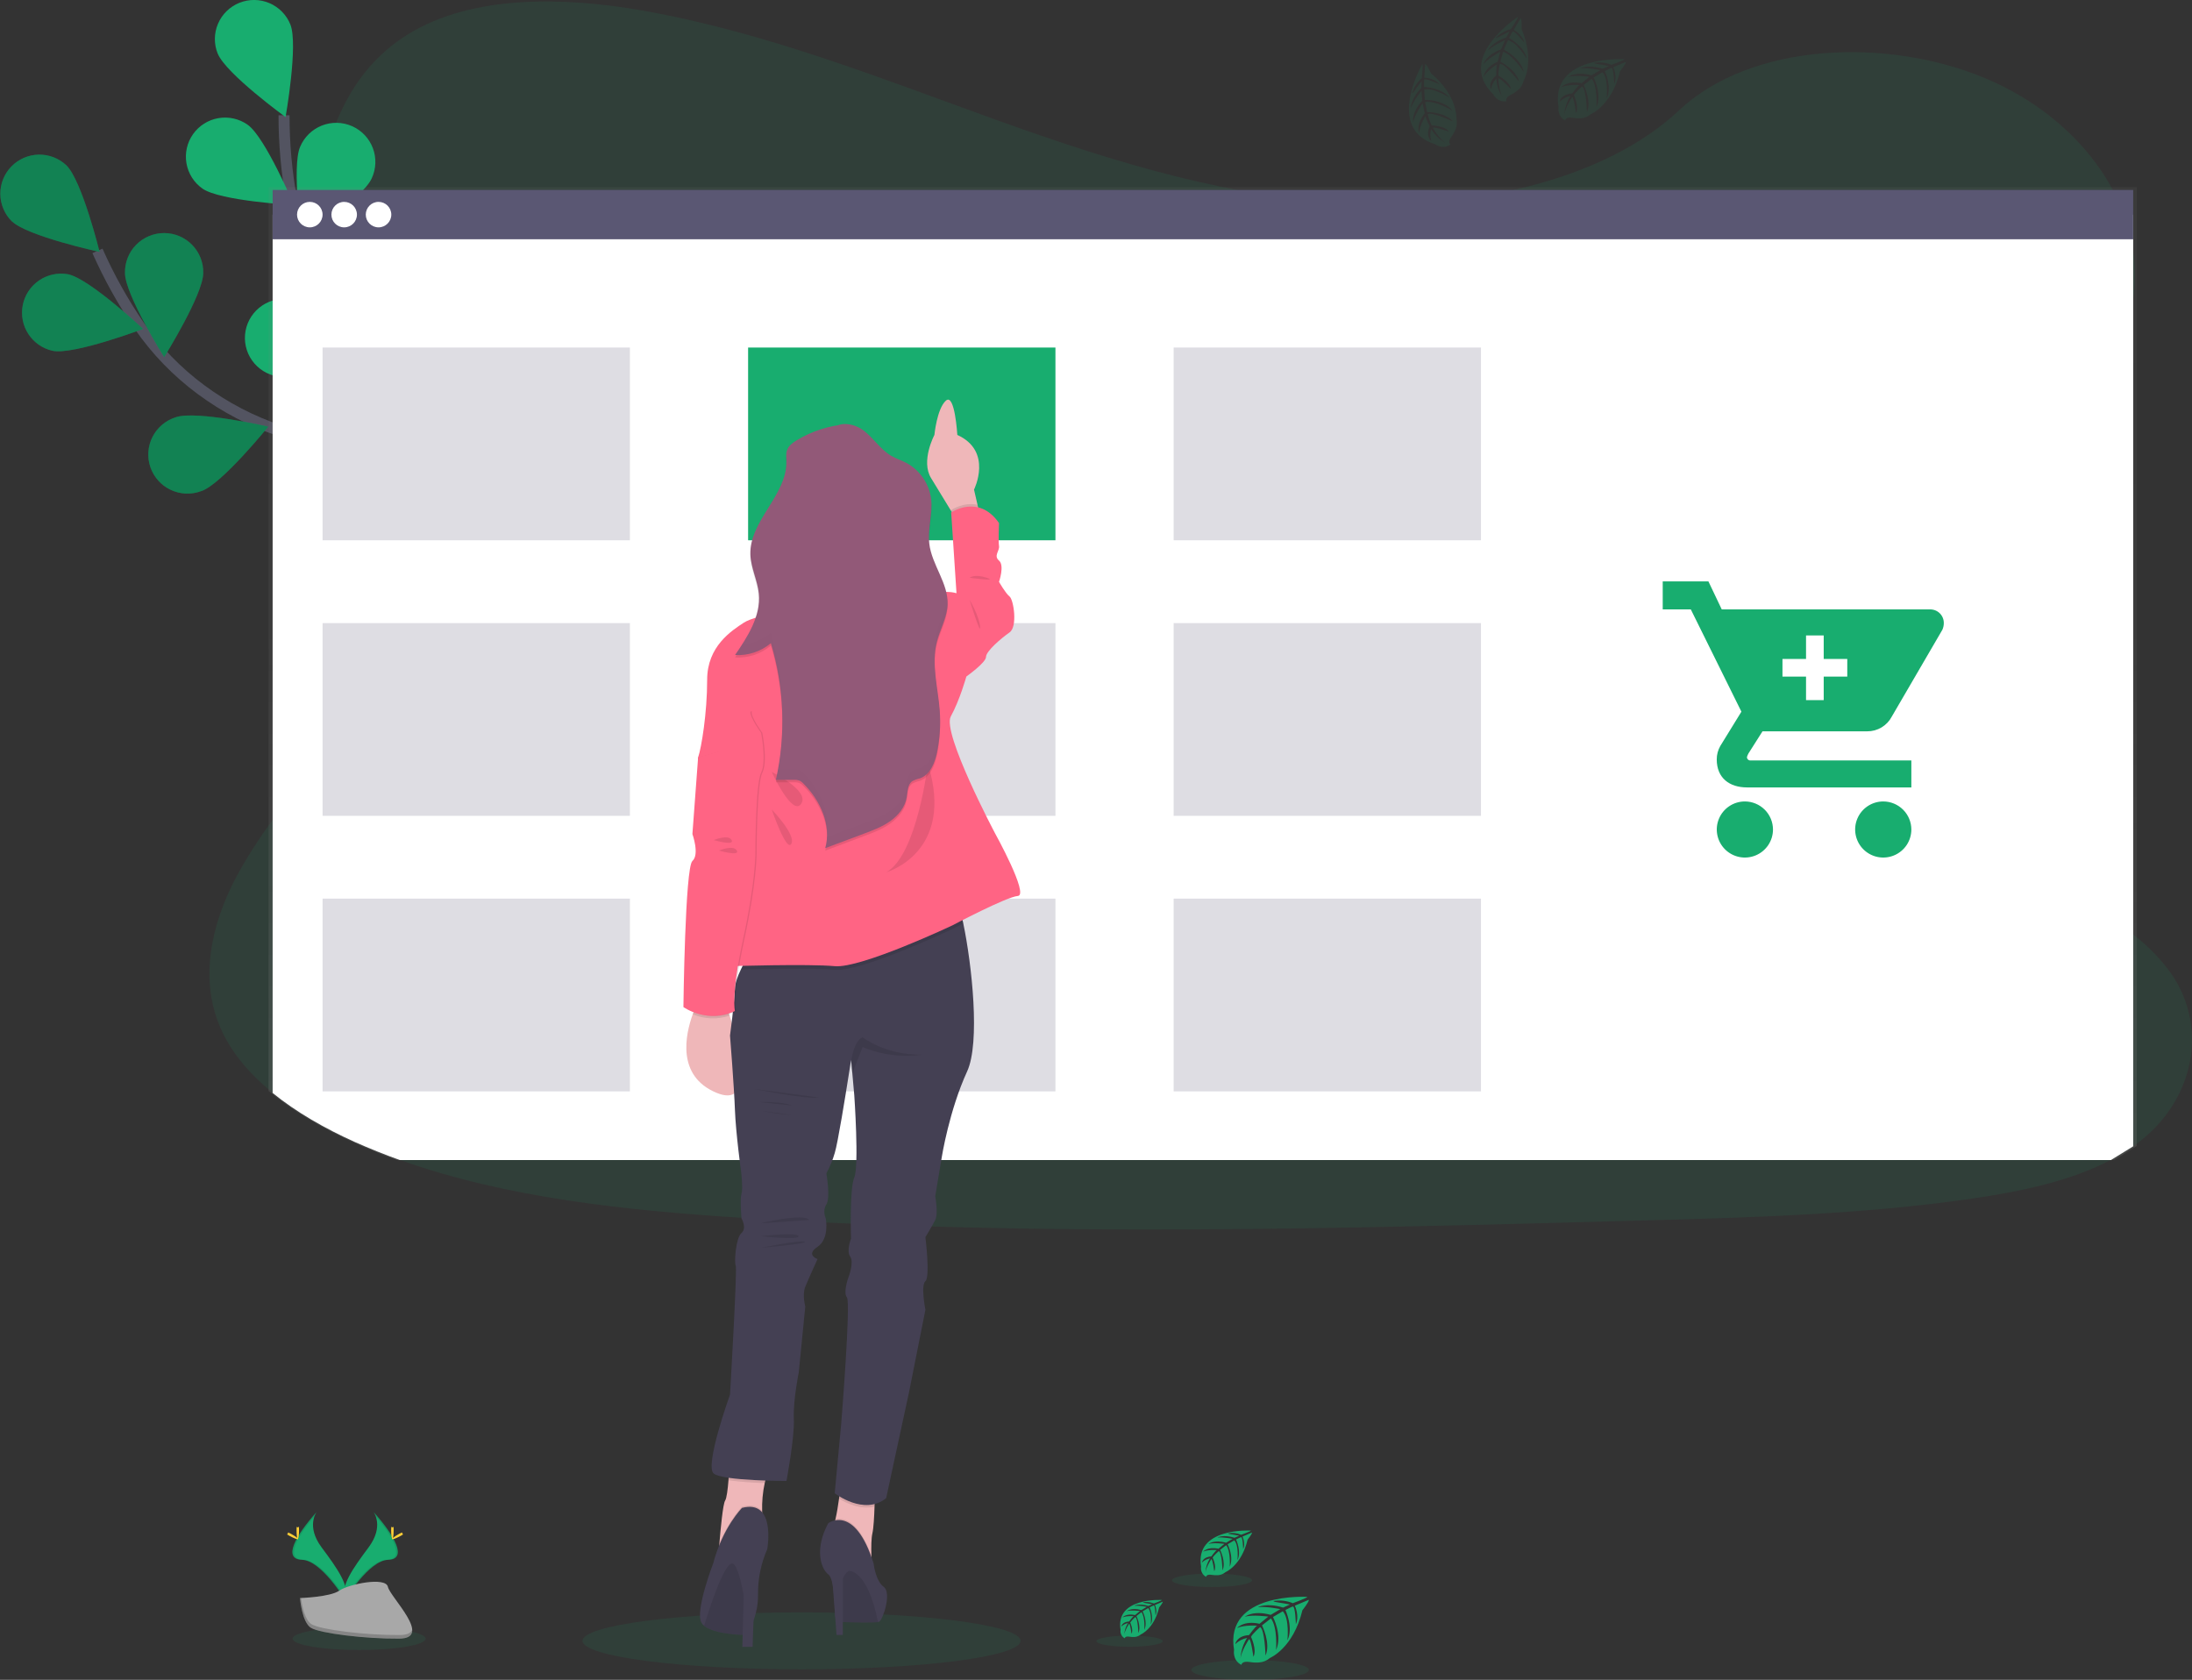 <svg width="398" height="305" viewBox="0 0 398 305" fill="none" xmlns="http://www.w3.org/2000/svg">
<rect x="0" y="0" width="398" height="305" fill="#333333" stroke="none"/>
<g clip-path="url(#clip0)">
<path opacity="0.1" d="M388.355 207.373C387.998 207.633 387.67 207.886 387.321 208.131C386.032 209.041 384.682 209.863 383.281 210.59C375.943 214.452 366.897 216.338 358.086 217.619C338.326 220.494 318.151 221.053 298.062 221.601C243.783 223.088 189.371 224.572 135.223 221.145C113.829 219.793 91.965 217.53 72.579 210.59C69.8 209.599 67.076 208.505 64.406 207.309C59.004 204.886 53.816 201.936 49.502 198.413C45.448 195.111 42.16 191.317 40.195 187.004C36.099 178.022 38.266 167.934 42.944 159.13C44.887 155.568 47.079 152.147 49.502 148.892C53.114 143.934 57.096 139.12 60.73 134.166C73.659 116.558 82.095 94.281 70.161 76.222C66.731 71.033 61.775 66.478 58.979 61.062C55.413 54.133 55.688 46.44 56.822 38.967C56.969 38.018 57.125 37.078 57.289 36.148C59.225 25.067 62.869 13.128 74.105 6.21C85.775 -0.979 102.348 -0.616 116.832 1.939C139.356 5.954 160.133 14.309 181.131 21.853C202.129 29.398 224.097 36.291 247.174 37.031C267.551 37.685 291.32 32.785 304.844 20.049C317.98 7.679 342.672 6.736 360.468 14.21C372.684 19.337 381.798 28.576 385.641 38.967C386.42 41.053 386.98 43.214 387.314 45.415C387.622 47.426 387.722 49.464 387.613 51.496C387.56 52.5 387.456 53.493 387.314 54.475C384.34 74.98 362.936 91.153 349.925 109.469C343.567 118.416 339.078 129.163 343.449 138.81C350.117 153.511 373.304 158.738 387.307 169.677C389.942 171.668 392.262 174.043 394.188 176.723C400.981 186.46 398.474 199.609 388.355 207.373Z" fill="#18AD6F"/>
<path d="M91.99 115.605C91.99 115.605 75.588 86.595 50.871 78.239C40.498 74.731 31.445 68.133 25.255 59.115C22.325 54.834 19.795 50.293 17.696 45.55" stroke="#535461" stroke-width="2" stroke-miterlimit="10"/>
<path d="M2.154 40.18C4.97 42.895 18.085 45.742 18.085 45.742C18.085 45.742 14.876 32.746 12.052 30.017C10.694 28.734 8.885 28.037 7.016 28.076C5.147 28.115 3.369 28.888 2.066 30.227C0.764 31.566 0.043 33.363 0.06 35.228C0.076 37.094 0.828 38.878 2.154 40.194V40.18Z" fill="#18AD6F"/>
<path d="M9.574 63.699C13.421 64.46 25.976 59.717 25.976 59.717C25.976 59.717 16.188 50.55 12.337 49.788C10.507 49.467 8.623 49.873 7.09 50.921C5.557 51.969 4.496 53.575 4.134 55.394C3.773 57.213 4.14 59.101 5.157 60.654C6.173 62.206 7.759 63.299 9.574 63.699V63.699Z" fill="#18AD6F"/>
<path d="M36.583 89.157C40.292 87.876 48.707 77.46 48.707 77.46C48.707 77.46 35.628 74.474 31.923 75.755C31.014 76.037 30.171 76.498 29.444 77.112C28.717 77.725 28.121 78.478 27.691 79.325C27.261 80.173 27.006 81.098 26.942 82.046C26.877 82.993 27.003 83.945 27.314 84.843C27.625 85.74 28.113 86.567 28.75 87.273C29.386 87.979 30.159 88.55 31.021 88.953C31.883 89.355 32.818 89.581 33.769 89.616C34.72 89.651 35.669 89.495 36.558 89.157H36.583Z" fill="#18AD6F"/>
<path d="M61.365 103.815C65.237 103.174 75.306 94.331 75.306 94.331C75.306 94.331 62.923 89.182 59.05 89.819C57.191 90.125 55.529 91.156 54.431 92.685C53.333 94.214 52.889 96.116 53.196 97.972C53.503 99.828 54.536 101.486 56.068 102.582C57.599 103.678 59.505 104.121 61.365 103.815V103.815Z" fill="#18AD6F"/>
<path d="M36.901 49.56C36.901 53.475 29.805 64.838 29.805 64.838C29.805 64.838 22.695 53.482 22.692 49.568C22.671 48.623 22.839 47.684 23.186 46.805C23.534 45.926 24.054 45.126 24.715 44.45C25.377 43.775 26.168 43.238 27.04 42.872C27.913 42.505 28.85 42.316 29.796 42.316C30.743 42.316 31.68 42.505 32.552 42.872C33.425 43.238 34.215 43.775 34.877 44.45C35.539 45.126 36.059 45.926 36.406 46.805C36.754 47.684 36.922 48.623 36.901 49.568V49.56Z" fill="#18AD6F"/>
<path d="M65.668 67.094C64.495 70.83 54.315 79.549 54.315 79.549C54.315 79.549 50.935 66.578 52.094 62.823C52.717 61.105 53.98 59.692 55.622 58.88C57.263 58.069 59.154 57.921 60.902 58.468C62.65 59.014 64.118 60.213 65.002 61.815C65.885 63.416 66.115 65.296 65.643 67.062L65.668 67.094Z" fill="#18AD6F"/>
<path d="M91.284 87.929C90.763 91.812 82.206 102.121 82.206 102.121C82.206 102.121 76.679 89.922 77.214 86.04C77.491 84.198 78.482 82.539 79.974 81.421C81.466 80.303 83.339 79.815 85.188 80.063C87.037 80.311 88.715 81.275 89.858 82.747C91.001 84.219 91.518 86.08 91.298 87.929H91.284Z" fill="#18AD6F"/>
<path opacity="0.25" d="M2.154 40.18C4.97 42.895 18.085 45.742 18.085 45.742C18.085 45.742 14.876 32.746 12.052 30.017C10.694 28.734 8.885 28.037 7.016 28.076C5.147 28.115 3.369 28.888 2.066 30.227C0.764 31.566 0.043 33.363 0.06 35.228C0.076 37.094 0.828 38.878 2.154 40.194V40.18Z" fill="black"/>
<path opacity="0.25" d="M9.574 63.699C13.421 64.46 25.976 59.717 25.976 59.717C25.976 59.717 16.188 50.55 12.337 49.788C10.507 49.467 8.623 49.873 7.09 50.921C5.557 51.969 4.496 53.575 4.134 55.394C3.773 57.213 4.14 59.101 5.157 60.654C6.173 62.206 7.759 63.299 9.574 63.699V63.699Z" fill="black"/>
<path opacity="0.25" d="M36.583 89.157C40.292 87.876 48.707 77.46 48.707 77.46C48.707 77.46 35.628 74.474 31.923 75.755C31.014 76.037 30.171 76.498 29.444 77.112C28.717 77.725 28.121 78.478 27.691 79.325C27.261 80.173 27.006 81.098 26.942 82.046C26.877 82.993 27.003 83.945 27.314 84.843C27.625 85.74 28.113 86.567 28.75 87.273C29.386 87.979 30.159 88.55 31.021 88.953C31.883 89.355 32.818 89.581 33.769 89.616C34.72 89.651 35.669 89.495 36.558 89.157H36.583Z" fill="black"/>
<path opacity="0.25" d="M61.365 103.815C65.237 103.174 75.306 94.331 75.306 94.331C75.306 94.331 62.923 89.182 59.05 89.819C57.191 90.125 55.529 91.156 54.431 92.685C53.333 94.214 52.889 96.116 53.196 97.972C53.503 99.828 54.536 101.486 56.068 102.582C57.599 103.678 59.505 104.121 61.365 103.815V103.815Z" fill="black"/>
<path opacity="0.25" d="M36.901 49.56C36.901 53.475 29.805 64.838 29.805 64.838C29.805 64.838 22.695 53.482 22.692 49.568C22.671 48.623 22.839 47.684 23.186 46.805C23.534 45.926 24.054 45.126 24.715 44.45C25.377 43.775 26.168 43.238 27.04 42.872C27.913 42.505 28.85 42.316 29.796 42.316C30.743 42.316 31.68 42.505 32.552 42.872C33.425 43.238 34.215 43.775 34.877 44.45C35.539 45.126 36.059 45.926 36.406 46.805C36.754 47.684 36.922 48.623 36.901 49.568V49.56Z" fill="black"/>
<path opacity="0.25" d="M65.668 67.094C64.495 70.83 54.315 79.549 54.315 79.549C54.315 79.549 50.935 66.578 52.094 62.823C52.717 61.105 53.98 59.692 55.622 58.88C57.263 58.069 59.154 57.921 60.902 58.468C62.65 59.014 64.118 60.213 65.002 61.815C65.885 63.416 66.115 65.296 65.643 67.062L65.668 67.094Z" fill="black"/>
<path opacity="0.25" d="M91.284 87.929C90.763 91.812 82.206 102.121 82.206 102.121C82.206 102.121 76.679 89.922 77.214 86.04C77.491 84.198 78.482 82.539 79.974 81.421C81.466 80.303 83.339 79.815 85.188 80.063C87.037 80.311 88.715 81.275 89.858 82.747C91.001 84.219 91.518 86.08 91.298 87.929H91.284Z" fill="black"/>
<path d="M91.045 115.028C91.045 115.028 87.836 81.869 68.624 64.233C60.569 56.831 54.971 47.151 52.971 36.39C52.032 31.29 51.564 26.114 51.573 20.928" stroke="#535461" stroke-width="2" stroke-miterlimit="10"/>
<path d="M39.539 9.743C41.008 13.377 51.851 21.259 51.851 21.259C51.851 21.259 54.187 8.074 52.721 4.441C52.017 2.695 50.646 1.3 48.911 0.562C47.176 -0.175 45.218 -0.194 43.469 0.509C41.719 1.212 40.321 2.58 39.582 4.312C38.843 6.044 38.824 7.997 39.529 9.743H39.539Z" fill="#18AD6F"/>
<path d="M36.762 34.244C39.971 36.497 53.367 37.234 53.367 37.234C53.367 37.234 48.172 24.899 44.963 22.647C43.422 21.561 41.512 21.131 39.653 21.451C37.795 21.771 36.139 22.815 35.052 24.353C33.965 25.891 33.534 27.797 33.854 29.652C34.175 31.507 35.221 33.159 36.762 34.244V34.244Z" fill="#18AD6F"/>
<path d="M51.135 68.435C55.057 68.766 66.981 62.649 66.981 62.649C66.981 62.649 56.237 54.632 52.326 54.304C51.385 54.204 50.433 54.293 49.526 54.565C48.62 54.837 47.777 55.287 47.048 55.889C46.318 56.49 45.716 57.231 45.277 58.068C44.838 58.905 44.571 59.821 44.492 60.762C44.413 61.703 44.523 62.651 44.815 63.549C45.108 64.448 45.577 65.279 46.196 65.993C46.815 66.708 47.571 67.292 48.419 67.712C49.267 68.131 50.19 68.377 51.135 68.435Z" fill="#18AD6F"/>
<path d="M67.836 91.865C71.637 92.847 84.434 88.833 84.434 88.833C84.434 88.833 75.203 79.118 71.405 78.136C69.593 77.698 67.68 77.988 66.08 78.945C64.48 79.901 63.321 81.448 62.853 83.249C62.385 85.051 62.646 86.965 63.579 88.576C64.512 90.188 66.042 91.369 67.84 91.865H67.836Z" fill="#18AD6F"/>
<path d="M67.497 32.373C65.911 35.953 54.807 43.465 54.807 43.465C54.807 43.465 52.917 30.212 54.504 26.629C54.872 25.762 55.408 24.977 56.083 24.319C56.758 23.661 57.557 23.144 58.434 22.797C59.311 22.451 60.249 22.282 61.192 22.301C62.135 22.32 63.065 22.526 63.927 22.907C64.789 23.289 65.567 23.837 66.215 24.522C66.863 25.206 67.367 26.012 67.7 26.893C68.032 27.774 68.185 28.712 68.151 29.653C68.116 30.594 67.894 31.518 67.497 32.373V32.373Z" fill="#18AD6F"/>
<path d="M86.681 60.016C84.092 62.959 71.245 66.813 71.245 66.813C71.245 66.813 73.413 53.603 76.005 50.66C76.621 49.961 77.368 49.389 78.205 48.978C79.042 48.566 79.952 48.324 80.883 48.263C81.814 48.203 82.747 48.326 83.63 48.626C84.514 48.926 85.329 49.396 86.03 50.011C86.731 50.625 87.304 51.371 87.716 52.206C88.128 53.042 88.371 53.95 88.431 54.879C88.492 55.808 88.368 56.74 88.068 57.621C87.768 58.502 87.296 59.316 86.681 60.016V60.016Z" fill="#18AD6F"/>
<path d="M101.656 89.442C99.603 92.78 87.593 98.744 87.593 98.744C87.593 98.744 87.494 85.356 89.547 82.019C90.534 80.414 92.118 79.266 93.953 78.828C95.787 78.389 97.72 78.696 99.328 79.68C100.936 80.665 102.086 82.246 102.525 84.077C102.964 85.907 102.657 87.837 101.671 89.442H101.656Z" fill="#18AD6F"/>
<path opacity="0.1" d="M145.535 303.085C167.498 303.085 185.303 300.772 185.303 297.918C185.303 295.065 167.498 292.751 145.535 292.751C123.572 292.751 105.768 295.065 105.768 297.918C105.768 300.772 123.572 303.085 145.535 303.085Z" fill="#18AD6F"/>
<path opacity="0.1" d="M65.208 299.584C71.88 299.584 77.289 298.66 77.289 297.52C77.289 296.38 71.88 295.456 65.208 295.456C58.536 295.456 53.128 296.38 53.128 297.52C53.128 298.66 58.536 299.584 65.208 299.584Z" fill="#18AD6F"/>
<path d="M67.833 274.538C67.833 274.538 69.79 277.097 66.927 280.944C64.064 284.791 61.703 288.061 62.648 290.47C62.648 290.47 66.966 283.3 70.493 283.2C74.019 283.1 71.705 278.851 67.833 274.538Z" fill="#18AD6F"/>
<path opacity="0.1" d="M67.833 274.538C68.004 274.786 68.138 275.057 68.232 275.343C71.662 279.364 73.491 283.118 70.193 283.211C67.123 283.3 63.436 288.78 62.556 290.164C62.585 290.271 62.619 290.377 62.659 290.481C62.659 290.481 66.977 283.31 70.503 283.211C74.03 283.111 71.705 278.851 67.833 274.538Z" fill="black"/>
<path d="M71.473 277.798C71.473 278.698 71.373 279.428 71.249 279.428C71.124 279.428 71.02 278.716 71.02 277.798C71.02 276.88 71.149 277.321 71.273 277.321C71.398 277.321 71.473 276.898 71.473 277.798Z" fill="#FFD037"/>
<path d="M72.725 278.873C71.933 279.303 71.241 279.563 71.181 279.453C71.12 279.343 71.716 278.905 72.507 278.474C73.299 278.044 72.985 278.357 73.046 278.474C73.106 278.592 73.516 278.442 72.725 278.873Z" fill="#FFD037"/>
<path d="M57.485 274.538C57.485 274.538 55.528 277.097 58.391 280.944C61.254 284.791 63.614 288.061 62.67 290.47C62.67 290.47 58.352 283.3 54.825 283.2C51.299 283.1 53.62 278.851 57.485 274.538Z" fill="#18AD6F"/>
<path opacity="0.1" d="M57.485 274.538C57.314 274.786 57.18 275.057 57.086 275.343C53.656 279.364 51.826 283.118 55.125 283.211C58.198 283.3 61.882 288.78 62.762 290.164C62.735 290.272 62.7 290.378 62.659 290.481C62.659 290.481 58.341 283.31 54.814 283.211C51.288 283.111 53.62 278.851 57.485 274.538Z" fill="black"/>
<path d="M53.845 277.798C53.845 278.698 53.944 279.428 54.069 279.428C54.194 279.428 54.297 278.716 54.297 277.798C54.297 276.88 54.169 277.321 54.044 277.321C53.919 277.321 53.845 276.898 53.845 277.798Z" fill="#FFD037"/>
<path d="M52.597 278.873C53.388 279.303 54.076 279.563 54.137 279.453C54.198 279.343 53.602 278.905 52.811 278.474C52.019 278.044 52.333 278.357 52.272 278.474C52.212 278.592 51.805 278.442 52.597 278.873Z" fill="#FFD037"/>
<path d="M54.469 290.146C54.469 290.146 59.945 289.976 61.6 288.805C63.254 287.634 70.022 286.228 70.432 288.111C70.842 289.993 78.662 297.466 72.479 297.516C66.296 297.566 58.113 296.555 56.465 295.555C54.818 294.556 54.469 290.146 54.469 290.146Z" fill="#A8A8A8"/>
<path opacity="0.2" d="M72.586 296.861C66.403 296.911 58.22 295.901 56.572 294.901C55.317 294.136 54.818 291.399 54.651 290.139H54.469C54.469 290.139 54.825 294.545 56.462 295.548C58.098 296.552 66.292 297.559 72.475 297.509C74.258 297.509 74.878 296.861 74.843 295.922C74.597 296.498 73.916 296.851 72.586 296.861Z" fill="black"/>
<path d="M237.364 289.936C237.364 289.936 222.289 289.029 224.068 299.573C224.068 299.573 223.712 301.434 225.405 302.281C225.405 302.281 225.434 301.502 226.953 301.765C227.493 301.856 228.043 301.882 228.589 301.843C229.33 301.795 230.034 301.505 230.593 301.018V301.018C230.593 301.018 234.829 299.274 236.477 292.36C236.477 292.36 237.696 290.851 237.65 290.463L235.104 291.531C235.104 291.531 235.974 293.363 235.289 294.886C235.289 294.886 235.207 291.598 234.719 291.684C234.619 291.684 233.396 292.317 233.396 292.317C233.396 292.317 234.893 295.52 233.752 297.826C233.752 297.826 234.18 293.911 232.918 292.548L231.135 293.591C231.135 293.591 232.882 296.886 231.699 299.577C231.699 299.577 232.002 295.452 230.761 293.844L229.139 295.107C229.139 295.107 230.779 298.356 229.777 300.587C229.777 300.587 229.648 295.787 228.786 295.424C228.786 295.424 227.359 296.673 227.149 297.203C227.149 297.203 228.272 299.559 227.577 300.804C227.577 300.804 227.149 297.602 226.796 297.602C226.796 297.602 225.37 299.737 225.234 301.16C225.234 301.16 225.298 299 226.454 297.385C225.638 297.54 224.886 297.929 224.289 298.506C224.289 298.506 224.51 297.007 226.785 296.876C226.785 296.876 227.955 295.267 228.269 295.171C228.269 295.171 225.987 294.979 224.603 295.591C224.603 295.591 225.819 294.168 228.686 294.819L230.287 293.516C230.287 293.516 227.284 293.104 226.008 293.559C226.008 293.559 227.477 292.306 230.718 293.203L232.465 292.164C232.465 292.164 229.902 291.613 228.375 291.808C228.375 291.808 229.987 290.94 232.975 291.879L234.223 291.321C234.223 291.321 232.344 290.965 231.795 290.897C231.246 290.83 231.217 290.687 231.217 290.687C232.406 290.489 233.627 290.625 234.744 291.079C234.744 291.079 237.411 290.104 237.364 289.936Z" fill="#18AD6F"/>
<path opacity="0.1" d="M226.981 305C232.873 305 237.65 304.194 237.65 303.199C237.65 302.205 232.873 301.399 226.981 301.399C221.089 301.399 216.313 302.205 216.313 303.199C216.313 304.194 221.089 305 226.981 305Z" fill="#18AD6F"/>
<path d="M210.954 290.499C210.954 290.499 202.453 289.986 203.466 295.933C203.415 296.234 203.46 296.544 203.596 296.818C203.732 297.092 203.951 297.317 204.222 297.459C204.222 297.459 204.222 297.018 205.095 297.168C205.399 297.217 205.708 297.232 206.015 297.214C206.432 297.183 206.829 297.02 207.146 296.748V296.748C207.146 296.748 209.535 295.762 210.465 291.865C210.465 291.865 211.15 291.015 211.125 290.798L209.699 291.406C209.699 291.406 210.187 292.442 209.802 293.299C209.802 293.299 209.756 291.445 209.481 291.488C209.424 291.488 208.736 291.844 208.736 291.844C208.736 291.844 209.577 293.623 208.943 294.951C208.943 294.951 209.182 292.734 208.472 291.972L207.463 292.563C207.463 292.563 208.447 294.42 207.78 295.936C207.78 295.936 207.951 293.609 207.249 292.705L206.336 293.417C206.336 293.417 207.26 295.249 206.693 296.506C206.693 296.506 206.618 293.798 206.133 293.595C205.786 293.887 205.476 294.22 205.209 294.588C205.209 294.588 205.844 295.918 205.452 296.619C205.452 296.619 205.209 294.815 205.013 294.808C205.013 294.808 204.215 296.004 204.133 296.822C204.169 296.063 204.405 295.326 204.817 294.687C204.358 294.774 203.934 294.993 203.598 295.317C203.598 295.317 203.723 294.47 205.024 294.399C205.024 294.399 205.68 293.491 205.858 293.438C205.858 293.438 204.571 293.328 203.79 293.673C203.79 293.673 204.479 292.876 206.094 293.239L206.996 292.502C206.996 292.502 205.302 292.271 204.585 292.527C204.585 292.527 205.413 291.815 207.242 292.335L208.222 291.751C207.467 291.584 206.692 291.517 205.919 291.552C205.919 291.552 206.828 291.065 208.511 291.591L209.224 291.278C209.224 291.278 208.155 291.068 207.859 291.036C207.563 291.004 207.531 290.919 207.531 290.919C208.202 290.807 208.89 290.884 209.52 291.139C209.52 291.139 210.979 290.595 210.954 290.499Z" fill="#18AD6F"/>
<path opacity="0.1" d="M205.099 298.993C208.421 298.993 211.114 298.539 211.114 297.979C211.114 297.419 208.421 296.965 205.099 296.965C201.777 296.965 199.084 297.419 199.084 297.979C199.084 298.539 201.777 298.993 205.099 298.993Z" fill="#18AD6F"/>
<path d="M227.131 277.898C227.131 277.898 216.873 277.279 218.081 284.456C218.019 284.82 218.074 285.195 218.238 285.526C218.402 285.857 218.667 286.128 218.994 286.3C218.994 286.3 218.994 285.769 220.046 285.944C220.414 286.002 220.787 286.02 221.159 285.997C221.663 285.961 222.141 285.764 222.524 285.435V285.435C222.524 285.435 225.409 284.246 226.528 279.538C226.528 279.538 227.359 278.513 227.327 278.25L225.594 278.987C225.594 278.987 226.186 280.236 225.723 281.271C225.723 281.271 225.666 279.033 225.33 279.086C225.266 279.086 224.432 279.517 224.432 279.517C224.432 279.517 225.452 281.691 224.681 283.268C224.681 283.268 224.974 280.592 224.114 279.673L222.895 280.385C222.895 280.385 224.086 282.627 223.28 284.46C223.28 284.46 223.487 281.652 222.638 280.545L221.533 281.403C221.533 281.403 222.653 283.613 221.972 285.132C221.972 285.132 221.882 281.866 221.294 281.616C221.294 281.616 220.328 282.467 220.182 282.816C220.182 282.816 220.948 284.421 220.47 285.268C220.47 285.268 220.182 283.093 219.943 283.083C219.943 283.083 218.98 284.506 218.873 285.513C218.919 284.599 219.204 283.713 219.7 282.944C219.146 283.049 218.634 283.314 218.228 283.705C218.228 283.705 218.377 282.684 219.939 282.595C219.939 282.595 220.734 281.503 220.948 281.435C220.948 281.435 219.394 281.307 218.452 281.723C218.452 281.723 219.279 280.759 221.233 281.197L222.325 280.31C222.325 280.31 220.278 280.029 219.411 280.339C219.411 280.339 220.41 279.488 222.62 280.108L223.808 279.396C223.808 279.396 222.064 279.04 221.027 279.157C221.027 279.157 222.121 278.567 224.157 279.204L225.006 278.827C225.006 278.827 223.726 278.574 223.351 278.535C222.977 278.496 222.959 278.392 222.959 278.392C223.768 278.258 224.599 278.35 225.359 278.659C225.359 278.659 227.167 278.012 227.131 277.898Z" fill="#18AD6F"/>
<path opacity="0.1" d="M220.068 288.15C224.079 288.15 227.331 287.602 227.331 286.926C227.331 286.25 224.079 285.702 220.068 285.702C216.056 285.702 212.804 286.25 212.804 286.926C212.804 287.602 216.056 288.15 220.068 288.15Z" fill="#18AD6F"/>
<path d="M387.977 208.06V33.999H48.76V198.075C53.092 201.683 58.302 204.719 63.736 207.213C66.412 208.445 69.146 209.57 71.937 210.59H383.93L387.977 208.06Z" fill="url(#paint0_linear)"/>
<path d="M387.321 208.132V38.981H49.502V198.441C53.816 201.95 59.004 204.9 64.406 207.338C67.073 208.524 69.797 209.618 72.579 210.619H383.281L387.321 208.132Z" fill="white"/>
<path d="M387.321 34.493H49.505V43.44H387.321V34.493Z" fill="#5A5773"/>
<path d="M56.252 41.28C57.532 41.28 58.569 40.244 58.569 38.967C58.569 37.689 57.532 36.654 56.252 36.654C54.971 36.654 53.934 37.689 53.934 38.967C53.934 40.244 54.971 41.28 56.252 41.28Z" fill="white"/>
<path d="M62.491 41.28C63.771 41.28 64.809 40.244 64.809 38.967C64.809 37.689 63.771 36.654 62.491 36.654C61.211 36.654 60.174 37.689 60.174 38.967C60.174 40.244 61.211 41.28 62.491 41.28Z" fill="white"/>
<path d="M68.731 41.28C70.011 41.28 71.049 40.244 71.049 38.967C71.049 37.689 70.011 36.654 68.731 36.654C67.451 36.654 66.414 37.689 66.414 38.967C66.414 40.244 67.451 41.28 68.731 41.28Z" fill="white"/>
<path d="M191.635 63.101H135.833V98.096H191.635V63.101Z" fill="#18AD6F"/>
<path opacity="0.2" d="M114.371 63.101H58.569V98.096H114.371V63.101Z" fill="#5A5773"/>
<path opacity="0.2" d="M268.899 63.101H213.097V98.096H268.899V63.101Z" fill="#5A5773"/>
<path opacity="0.2" d="M114.371 113.131H58.569V148.126H114.371V113.131Z" fill="#5A5773"/>
<path opacity="0.2" d="M191.635 113.131H135.833V148.126H191.635V113.131Z" fill="#5A5773"/>
<path opacity="0.2" d="M268.899 113.131H213.097V148.126H268.899V113.131Z" fill="#5A5773"/>
<path opacity="0.2" d="M114.371 163.158H58.569V198.153H114.371V163.158Z" fill="#5A5773"/>
<path opacity="0.2" d="M191.635 163.158H135.833V198.153H191.635V163.158Z" fill="#5A5773"/>
<path opacity="0.2" d="M268.899 163.158H213.097V198.153H268.899V163.158Z" fill="#5A5773"/>
<path d="M177.961 93.755L174.11 95.114L172.712 92.801C171.643 91.022 170.159 88.588 169.065 86.819C167.132 83.709 169.66 78.969 169.66 78.969C169.66 78.969 170.117 74.211 171.743 72.745C173.369 71.279 173.821 78.969 173.821 78.969C180.35 81.93 176.852 88.894 176.852 88.894L177.487 91.655L177.961 93.755Z" fill="#EFB7B9"/>
<path opacity="0.1" d="M177.961 93.755L174.11 95.114L172.712 92.801V92.598C172.712 92.598 174.919 91.086 177.494 91.655L177.961 93.755Z" fill="black"/>
<path d="M171.742 109.341L173.671 107.712L172.705 93.043C172.705 93.043 177.697 89.634 181.391 94.968C181.391 94.968 181.241 98.228 181.391 99.118C181.541 100.007 180.353 100.897 181.391 101.783C182.429 102.669 181.391 105.637 181.391 105.637C181.391 105.637 182.564 107.712 183.306 108.302C184.047 108.893 184.793 113.786 183.306 114.822C181.819 115.857 179.031 118.231 179.031 119.266C179.031 120.302 175.465 122.825 175.465 122.825L172.334 118.693L171.742 109.341Z" fill="#FF6484"/>
<path d="M130.025 198.385C122.829 195.338 124.427 187.897 125.782 184.15C126.052 183.391 126.37 182.649 126.734 181.93L130.77 179.485C130.77 179.485 131.593 181.581 132.474 184.392C134.517 190.933 136.867 201.285 130.025 198.385Z" fill="#EFB7B9"/>
<path d="M139.916 266.279C139.429 267.226 139.069 268.234 138.846 269.275C138.49 270.951 138.334 272.663 138.382 274.375C138.411 275.56 138.511 276.336 138.511 276.336L130.495 281.837C130.495 281.837 130.542 281.193 130.62 280.246C130.827 277.727 131.258 273.051 131.665 272.446C131.946 272.026 132.143 270.339 132.267 268.774C132.392 267.208 132.442 265.834 132.442 265.834C132.442 265.834 142.087 262.226 139.916 266.279Z" fill="#EFB7B9"/>
<path d="M158.846 270.225C158.846 270.225 158.846 271.756 158.789 273.535C158.731 275.314 158.624 277.414 158.4 278.392C158.193 279.289 158.179 280.937 158.218 282.456C158.271 284.236 158.4 285.837 158.4 285.837C158.4 285.837 150.217 278.115 151.051 277.503C151.276 277.339 151.497 276.681 151.7 275.805C151.95 274.738 152.174 273.314 152.342 272.104C152.541 270.663 152.666 269.503 152.666 269.503L158.846 270.225Z" fill="#EFB7B9"/>
<path opacity="0.1" d="M139.916 266.279C139.428 267.226 139.069 268.234 138.846 269.275C136.652 269.218 134.462 269.05 132.285 268.773C132.406 267.243 132.46 265.834 132.46 265.834C132.46 265.834 142.087 262.226 139.916 266.279Z" fill="black"/>
<path opacity="0.1" d="M158.846 270.225C158.846 270.225 158.846 271.756 158.788 273.535C156.235 274.186 153.611 272.884 152.342 272.111C152.541 270.67 152.666 269.51 152.666 269.51L158.846 270.225Z" fill="black"/>
<path d="M175.6 194.534C172.334 201.651 170.997 210.092 170.997 210.092L169.81 217.209C169.81 217.209 170.405 220.32 169.81 221.505C169.214 222.69 168.027 224.618 168.027 224.618C168.027 224.618 168.918 231.878 168.027 232.618C167.136 233.358 168.027 237.803 168.027 237.803L165.057 252.749L160.899 272.008C156.892 275.271 151.557 271.122 151.557 271.122L152.734 258.528C152.734 258.528 154.517 236.465 153.775 235.561C153.034 234.657 154.071 231.857 154.071 231.857C154.071 231.857 155.112 229.188 154.371 228.152C153.629 227.117 154.517 224.892 154.517 224.892C154.517 224.892 154.221 215.854 155.112 213.779C156.004 211.704 155.112 198.872 155.112 198.872L154.756 194.876L154.549 192.662L154.531 192.445C154.531 192.445 154.396 193.331 154.175 194.705C153.519 198.886 152.121 207.551 151.568 209.334C151.192 210.619 150.682 211.861 150.046 213.039C150.046 213.039 150.816 217.483 150.046 218.668C149.275 219.853 149.928 221.188 149.928 221.188C149.928 221.188 150.67 224.892 148.441 226.373C146.213 227.853 148.441 228.597 148.441 228.597C148.441 228.597 146.808 232.156 146.216 233.632C145.624 235.109 146.216 237.191 146.216 237.191L145.029 249.191C145.029 249.191 143.988 254.226 144.137 257.635C144.287 261.044 142.8 268.894 142.8 268.894C142.8 268.894 131.369 268.894 129.607 267.56C127.846 266.226 132.549 253.208 132.549 253.208C132.549 253.208 133.886 230.39 133.587 229.8C133.287 229.209 133.587 224.761 134.628 223.875C135.669 222.989 134.628 221.206 134.628 221.206C134.628 221.206 134.332 217.647 134.628 216.761C134.924 215.875 134.581 212.907 134.581 212.907C134.581 212.907 133.587 205.648 133.44 201.498C133.294 197.349 132.549 188.018 132.549 188.018C132.549 188.018 133.326 182.246 133.444 179.499C133.487 178.488 133.94 177.225 134.514 176.037C135.156 174.695 135.895 173.401 136.724 172.165C136.724 172.165 171.899 161.788 173.376 162.82C173.768 163.094 174.338 164.955 174.902 167.649C176.471 175.175 178.004 189.303 175.6 194.534Z" fill="#444053"/>
<path d="M153.929 103.979C159.586 103.979 164.173 99.401 164.173 93.755C164.173 88.108 159.586 83.531 153.929 83.531C148.271 83.531 143.684 88.108 143.684 93.755C143.684 99.401 148.271 103.979 153.929 103.979Z" fill="#A1616A"/>
<path opacity="0.1" d="M174.902 167.656C173.721 168.261 172.93 168.677 172.93 168.677C172.93 168.677 156.303 176.531 151.575 176.086C147.917 175.73 138.579 175.933 134.51 176.033C135.153 174.691 135.891 173.397 136.721 172.161C136.721 172.161 171.899 161.788 173.376 162.82C173.768 163.101 174.338 164.955 174.902 167.656Z" fill="black"/>
<path d="M146.801 110.082C146.801 110.082 137.313 111.576 135.074 113.042C132.834 114.508 128.399 117.341 128.399 123.416C128.399 129.49 127.361 135.714 126.766 137.49C126.17 139.266 136.118 153.639 136.118 153.639L132.553 175.421C132.553 175.421 146.815 174.976 151.565 175.421C156.314 175.866 172.933 168.012 172.933 168.012C172.933 168.012 182.732 162.827 184.811 162.674C186.889 162.521 180.653 151.265 180.653 151.265C180.653 151.265 171.001 133.045 172.634 130.081C174.267 127.117 175.465 122.821 175.465 122.821L173.682 107.712C173.682 107.712 171.012 106.822 168.783 108.452C166.555 110.082 158.985 109.192 158.985 109.192L146.801 110.082Z" fill="#FF6484"/>
<path opacity="0.1" d="M130.695 136.454L126.972 137.49L125.942 151.432C125.942 151.432 127.279 155.137 125.942 156.322C124.605 157.507 124.309 182.844 124.309 182.844C124.309 182.844 128.616 185.954 133.662 183.584C133.662 183.584 132.92 180.769 135.148 170.546C137.377 160.322 137.373 155.137 137.373 155.137C137.373 155.137 137.373 142.394 138.415 140.319C139.456 138.244 138.415 133.059 138.415 133.059C138.415 133.059 136.336 130.245 136.482 129.209C136.628 128.173 130.695 136.454 130.695 136.454Z" fill="black"/>
<path opacity="0.1" d="M132.474 184.403C130.288 185.137 127.909 185.051 125.781 184.161C126.052 183.402 126.37 182.66 126.734 181.94L130.77 179.495C130.77 179.495 131.608 181.592 132.474 184.403Z" fill="black"/>
<path d="M130.47 136.454L126.758 137.49L125.721 151.432C125.721 151.432 127.058 155.137 125.721 156.322C124.384 157.507 124.088 182.844 124.088 182.844C124.088 182.844 128.399 185.951 133.44 183.57C133.44 183.57 132.699 180.755 134.924 170.531C137.149 160.308 137.152 155.123 137.152 155.123C137.152 155.123 137.152 142.379 138.19 140.305C139.227 138.23 138.19 133.045 138.19 133.045C138.19 133.045 136.111 130.23 136.261 129.195C136.411 128.159 130.47 136.454 130.47 136.454Z" fill="#FF6484"/>
<path opacity="0.1" d="M168.476 138.675C168.476 138.675 166.547 155.269 160.903 158.382C160.903 158.382 173.522 154.827 168.476 138.675Z" fill="black"/>
<path opacity="0.1" d="M140.122 140.159C140.122 140.159 147.097 143.564 145.471 145.934C143.845 148.304 140.122 140.159 140.122 140.159Z" fill="black"/>
<path opacity="0.1" d="M140.122 146.974C140.122 146.974 144.576 151.568 143.688 153.197C142.8 154.827 140.122 146.974 140.122 146.974Z" fill="black"/>
<path opacity="0.1" d="M176.046 108.897C176.046 108.897 177.793 111.857 177.961 113.786C178.129 115.715 176.046 108.897 176.046 108.897Z" fill="black"/>
<path opacity="0.1" d="M176.046 104.897C176.046 104.897 176.923 104.153 179.163 104.897C181.402 105.64 176.046 104.897 176.046 104.897Z" fill="black"/>
<path opacity="0.1" d="M167.474 191.495C163.796 192.016 160.045 191.536 156.617 190.107L154.745 194.89L154.538 192.677C154.845 190.819 155.44 188.83 156.617 188.328C156.617 188.328 160.739 191.605 167.474 191.495Z" fill="black"/>
<path opacity="0.1" d="M137.02 197.719C137.02 197.719 146.152 199.609 148.712 199.274L137.02 197.719Z" fill="black"/>
<path opacity="0.1" d="M137.969 200.107C137.969 200.107 141.866 199.94 143.813 200.719L137.969 200.107Z" fill="black"/>
<path opacity="0.1" d="M138.414 201.719C140.193 202.096 141.998 202.334 143.813 202.431L138.414 201.719Z" fill="black"/>
<path opacity="0.1" d="M138.19 222.11C138.358 221.999 145.984 220.22 146.933 221.498L138.19 222.11Z" fill="black"/>
<path opacity="0.1" d="M138.19 224.444C138.19 224.444 144.815 223.665 144.982 224.444C145.15 225.223 138.19 224.444 138.19 224.444Z" fill="black"/>
<path opacity="0.1" d="M138.19 226.554C138.19 226.554 145.261 225.095 146.095 225.451C146.929 225.807 138.19 226.554 138.19 226.554Z" fill="black"/>
<path opacity="0.1" d="M138.525 276.339L130.509 281.841C130.509 281.841 130.556 281.197 130.634 280.25C132.417 275.873 134.738 273.563 134.738 273.563C136.546 273.094 137.687 273.528 138.397 274.378C138.425 275.56 138.525 276.339 138.525 276.339Z" fill="black"/>
<path d="M139.306 281.282C138.173 283.861 137.603 286.651 137.634 289.467C137.679 291.776 137.092 294.053 135.936 296.054C135.769 296.336 135.581 296.604 135.373 296.858C135.373 296.858 129.804 296.812 127.853 295.2C127.634 295.027 127.455 294.808 127.329 294.559C126.213 292.339 129.5 283.837 129.5 283.837C131.226 277.282 134.731 273.78 134.731 273.78C140.975 272.168 139.306 281.282 139.306 281.282Z" fill="#444053"/>
<path opacity="0.1" d="M135.936 296.036C135.769 296.318 135.581 296.587 135.373 296.84C135.373 296.84 129.803 296.794 127.853 295.182C128.812 292.015 131.871 282.431 133.305 284.061C134.653 285.591 135.59 292.954 135.936 296.036Z" fill="black"/>
<path d="M135.173 284.656L134.785 299.011H136.653C136.653 299.011 136.956 286.417 137.791 284.656C138.625 282.894 135.173 284.656 135.173 284.656Z" fill="#444053"/>
<path opacity="0.1" d="M158.4 285.837C158.4 285.837 150.217 278.115 151.051 277.503C151.276 277.339 151.497 276.681 151.7 275.805C153.272 275.531 155.979 276.186 158.218 282.456C158.271 284.236 158.4 285.837 158.4 285.837Z" fill="black"/>
<path d="M159.623 294.449C159.56 294.476 159.494 294.495 159.427 294.506C158.464 294.673 154.916 294.577 152.93 294.506C152.566 294.494 152.221 294.341 151.968 294.08C151.715 293.819 151.573 293.471 151.572 293.107C151.572 292.573 151.572 291.922 151.529 291.228C151.436 289.036 151.172 286.428 150.384 285.841C148.99 284.773 147.888 281.15 150.384 276.563C150.384 276.563 155.17 272.916 158.621 283.88C158.621 283.88 158.956 287.008 160.457 288.118C161.958 289.228 160.293 294.132 159.623 294.449Z" fill="#444053"/>
<path opacity="0.1" d="M159.42 294.506C158.457 294.673 154.909 294.577 152.923 294.506C152.559 294.494 152.214 294.341 151.961 294.08C151.707 293.819 151.565 293.471 151.565 293.107C151.565 292.573 151.565 291.922 151.522 291.228C152.124 288.574 152.991 285.841 154.107 285.218C154.114 285.214 157.491 284.833 159.42 294.506Z" fill="black"/>
<path d="M150.99 284.894L151.889 296.84H153.03V283.876L150.99 284.894Z" fill="#444053"/>
<path opacity="0.1" d="M153.779 77.463C150.544 77.704 147.413 78.708 144.644 80.392C143.931 80.823 143.217 81.346 142.922 82.118C142.665 82.787 142.772 83.542 142.782 84.253C142.879 90.381 136.033 95.018 136.247 101.142C136.332 103.573 137.555 105.836 137.78 108.26C138.154 112.302 135.758 116.021 133.462 119.369C135.828 119.513 138.158 118.742 139.969 117.217C142.392 125.277 142.705 133.822 140.878 142.038H144.162C144.487 142.014 144.813 142.054 145.122 142.155C145.41 142.292 145.668 142.484 145.881 142.721C148.951 145.771 151.008 150.279 149.835 154.443L156.824 151.827C158.496 151.201 160.193 150.564 161.648 149.532C163.103 148.5 164.322 147.002 164.629 145.244C164.818 144.176 164.758 142.902 165.638 142.283C166.072 142.053 166.535 141.882 167.015 141.774C168.933 141.098 169.781 138.885 170.174 136.892C170.651 134.447 170.801 131.95 170.619 129.465C170.309 125.302 169.075 121.074 170.092 117.01C170.666 114.729 171.942 112.605 172.046 110.249C172.213 106.366 169.172 103.021 168.719 99.16C168.402 96.47 169.375 93.748 169.058 91.057C168.881 89.669 168.372 88.343 167.574 87.193C166.775 86.042 165.71 85.101 164.469 84.449C163.609 84.008 162.686 83.712 161.837 83.225C159.901 82.104 158.664 80.086 156.906 78.698C155.148 77.311 152.221 76.787 150.898 78.592L153.779 77.463Z" fill="black"/>
<path d="M153.779 77.019C150.544 77.259 147.413 78.263 144.644 79.947C143.931 80.378 143.218 80.901 142.922 81.673C142.665 82.342 142.772 83.097 142.782 83.808C142.879 89.936 136.033 94.573 136.247 100.701C136.332 103.128 137.555 105.391 137.78 107.818C138.154 111.861 135.758 115.58 133.462 118.932C135.827 119.07 138.155 118.3 139.969 116.779C142.392 124.837 142.705 133.38 140.878 141.593H144.162C144.487 141.57 144.813 141.612 145.122 141.714C145.41 141.848 145.669 142.039 145.881 142.276C148.951 145.329 151.008 149.835 149.835 153.998L156.824 151.383C158.496 150.756 160.194 150.119 161.648 149.087C163.103 148.055 164.323 146.557 164.629 144.799C164.818 143.732 164.758 142.458 165.638 141.838C166.072 141.608 166.535 141.437 167.015 141.33C168.933 140.653 169.781 138.44 170.174 136.447C170.656 134 170.809 131.5 170.63 129.013C170.32 124.85 169.086 120.622 170.102 116.558C170.676 114.277 171.953 112.153 172.056 109.797C172.224 105.914 169.182 102.569 168.73 98.708C168.412 96.018 169.386 93.299 169.068 90.605C168.892 89.217 168.382 87.891 167.583 86.741C166.785 85.591 165.72 84.65 164.479 83.997C163.62 83.556 162.697 83.26 161.848 82.776C159.912 81.652 158.675 79.634 156.917 78.246C155.159 76.859 152.231 76.335 150.909 78.14L153.779 77.019Z" fill="#925978"/>
<g opacity="0.1">
<path opacity="0.1" d="M142.775 82.328C142.761 82.465 142.754 82.603 142.754 82.741C142.765 82.606 142.772 82.467 142.775 82.328Z" fill="black"/>
<path opacity="0.1" d="M168.69 96.573C168.819 94.687 169.24 92.794 169.083 90.915C168.965 92.801 168.544 94.694 168.69 96.573Z" fill="black"/>
<path opacity="0.1" d="M137.78 105.95C137.573 103.744 136.543 101.68 136.3 99.477C136.252 99.881 136.234 100.288 136.247 100.694C136.332 103.096 137.527 105.342 137.769 107.733C137.828 107.14 137.832 106.543 137.78 105.95Z" fill="black"/>
<path opacity="0.1" d="M170.117 114.715C169.783 116.163 169.663 117.652 169.76 119.135C169.796 118.27 169.915 117.411 170.117 116.569C170.691 114.288 171.967 112.163 172.071 109.808C172.087 109.389 172.068 108.97 172.014 108.555C171.735 110.672 170.627 112.644 170.117 114.715Z" fill="black"/>
<path opacity="0.1" d="M139.969 114.907C138.482 116.151 136.641 116.898 134.706 117.042C134.3 117.676 133.879 118.295 133.462 118.907C135.827 119.045 138.155 118.275 139.969 116.754C141.272 121.08 141.97 125.564 142.044 130.081C142.15 124.946 141.45 119.826 139.969 114.907V114.907Z" fill="black"/>
<path opacity="0.1" d="M170.184 134.582C169.792 136.575 168.943 138.789 167.025 139.461C166.545 139.568 166.082 139.741 165.649 139.974C164.768 140.593 164.829 141.874 164.64 142.934C164.333 144.692 163.117 146.187 161.659 147.205C160.201 148.223 158.507 148.877 156.835 149.504L150.167 151.995C150.132 152.663 150.025 153.325 149.846 153.97L156.835 151.354C158.507 150.728 160.204 150.091 161.659 149.059C163.114 148.027 164.333 146.529 164.64 144.771C164.829 143.703 164.768 142.429 165.649 141.81C166.083 141.58 166.546 141.408 167.025 141.301C168.943 140.625 169.792 138.412 170.184 136.419C170.59 134.345 170.759 132.232 170.687 130.12C170.64 131.619 170.472 133.111 170.184 134.582V134.582Z" fill="black"/>
<path opacity="0.1" d="M145.892 140.401C145.68 140.163 145.421 139.97 145.132 139.835C144.823 139.734 144.498 139.693 144.173 139.714H141.26C141.146 140.333 141.025 140.952 140.903 141.568H144.187C144.512 141.546 144.838 141.587 145.147 141.689C145.435 141.823 145.694 142.014 145.906 142.251C148.152 144.486 149.853 147.497 150.146 150.585C150.506 146.892 148.587 143.091 145.892 140.401Z" fill="black"/>
</g>
<path opacity="0.1" d="M129.6 152.528C129.6 152.528 132.253 151.418 132.845 152.528C133.437 153.639 129.6 152.528 129.6 152.528Z" fill="black"/>
<path opacity="0.1" d="M130.538 154.432C130.538 154.432 133.191 153.322 133.786 154.432C134.382 155.543 130.538 154.432 130.538 154.432Z" fill="black"/>
<path opacity="0.1" d="M294.953 10.754C294.953 10.754 281.386 9.939 282.987 19.426C282.987 19.426 282.669 21.102 284.192 21.864C284.192 21.864 284.217 21.152 285.583 21.398C286.069 21.48 286.563 21.503 287.055 21.469C287.719 21.423 288.35 21.162 288.852 20.725V20.725C288.852 20.725 292.664 19.156 294.147 12.935C294.147 12.935 295.245 11.576 295.217 11.227L292.928 12.206C292.928 12.206 293.709 13.854 293.092 15.224C293.092 15.224 293.021 12.263 292.578 12.334C292.489 12.334 291.391 12.903 291.391 12.903C291.391 12.903 292.735 15.775 291.719 17.864C291.719 17.864 292.104 14.327 290.97 13.113L289.351 14.071C289.351 14.071 290.924 17.035 289.858 19.455C289.858 19.455 290.132 15.743 289.013 14.298L287.551 15.434C287.551 15.434 289.031 18.341 288.139 20.348C288.139 20.348 288.021 16.024 287.244 15.7C287.244 15.7 285.968 16.825 285.775 17.288C285.775 17.288 286.784 19.423 286.157 20.526C286.157 20.526 285.772 17.651 285.444 17.636C285.444 17.636 284.171 19.544 284.039 20.839C284.101 19.63 284.478 18.459 285.133 17.441C284.399 17.579 283.722 17.931 283.186 18.451C283.186 18.451 283.383 17.103 285.447 16.982C285.447 16.982 286.499 15.537 286.781 15.448C286.781 15.448 284.727 15.277 283.482 15.829C283.482 15.829 284.577 14.555 287.159 15.117L288.585 13.943C288.585 13.943 285.882 13.587 284.734 13.982C284.734 13.982 286.053 12.857 288.974 13.676L290.542 12.74C290.542 12.74 288.239 12.242 286.866 12.423C286.866 12.423 288.314 11.644 291.002 12.487L292.126 11.985C292.126 11.985 290.435 11.654 289.943 11.601C289.451 11.548 289.423 11.412 289.423 11.412C290.492 11.235 291.59 11.358 292.593 11.768C292.593 11.768 294.992 10.903 294.953 10.754Z" fill="#18AD6F"/>
<path opacity="0.1" d="M275.617 3.06C275.617 3.06 264.207 10.43 271.127 17.124C271.127 17.124 271.866 18.661 273.545 18.377C273.545 18.377 273.146 17.793 274.39 17.177C274.831 16.956 275.244 16.682 275.62 16.362C276.128 15.932 276.482 15.349 276.629 14.701V14.701C276.629 14.701 278.769 11.178 276.273 5.292C276.273 5.292 276.351 3.548 276.109 3.292L274.846 5.427C274.846 5.427 276.455 6.292 276.772 7.758C276.772 7.758 274.957 5.42 274.632 5.736C274.568 5.801 274.012 6.9 274.012 6.9C274.012 6.9 276.804 8.416 277.221 10.697C277.221 10.697 275.438 7.619 273.795 7.316L273.053 9.025C273.053 9.025 276.084 10.484 276.661 13.064C276.661 13.064 274.675 9.911 272.917 9.409L272.418 11.188C272.418 11.188 275.342 12.669 275.809 14.818C275.809 14.818 273.149 11.409 272.329 11.615C272.329 11.615 271.973 13.274 272.087 13.75C272.087 13.75 274.162 14.861 274.319 16.135C274.319 16.135 272.301 14.046 272.04 14.22C272.04 14.22 272.147 16.508 272.814 17.64C272.147 16.63 271.757 15.463 271.68 14.256C271.171 14.802 270.834 15.485 270.71 16.22C270.71 16.22 270.068 15.017 271.662 13.701C271.662 13.701 271.662 11.921 271.823 11.676C271.823 11.676 270.068 12.743 269.391 13.932C269.391 13.932 269.519 12.259 271.94 11.199L272.404 9.402C272.404 9.402 270.008 10.704 269.327 11.711C269.327 11.711 269.723 10.025 272.557 8.957L273.27 7.274C273.27 7.274 271.131 8.238 270.118 9.195C270.118 9.195 270.832 7.708 273.491 6.8L274.098 5.733C274.098 5.733 272.539 6.466 272.112 6.715C271.684 6.964 271.58 6.872 271.58 6.872C272.336 6.096 273.293 5.545 274.344 5.281C274.344 5.281 275.738 3.16 275.617 3.06Z" fill="#18AD6F"/>
<path opacity="0.1" d="M258.252 11.647C258.252 11.647 251.431 23.391 260.641 26.213C260.641 26.213 262 27.248 263.365 26.213C263.365 26.213 262.748 25.878 263.576 24.764C263.863 24.367 264.102 23.937 264.289 23.483C264.546 22.869 264.598 22.189 264.435 21.544V21.544C264.435 21.544 264.738 17.437 259.835 13.32C259.835 13.32 259.122 11.733 258.765 11.615L258.612 14.106C258.612 14.106 260.438 14.149 261.39 15.313C261.39 15.313 258.708 14.049 258.573 14.473C258.544 14.558 258.548 15.79 258.548 15.79C258.548 15.79 261.753 15.886 263.18 17.729C263.18 17.729 260.185 15.797 258.591 16.266L258.705 18.124C258.705 18.124 262.067 18.053 263.754 20.092C263.754 20.092 260.545 18.181 258.762 18.53L259.118 20.341C259.118 20.341 262.399 20.341 263.789 22.042C263.789 22.042 259.867 20.206 259.229 20.75C259.229 20.75 259.66 22.394 259.988 22.775C259.988 22.775 262.342 22.825 263.062 23.889C263.062 23.889 260.313 22.939 260.16 23.216C260.16 23.216 261.297 25.206 262.406 25.91C261.354 25.315 260.475 24.456 259.857 23.419C259.651 24.136 259.661 24.897 259.885 25.608C259.885 25.608 258.765 24.828 259.586 22.932C259.586 22.932 258.765 21.344 258.812 21.056C258.812 21.056 257.742 22.811 257.671 24.166C257.671 24.166 257.022 22.618 258.698 20.579L258.295 18.765C258.295 18.765 256.751 21.01 256.601 22.216C256.601 22.216 256.188 20.533 258.231 18.302L258.095 16.483C258.095 16.483 256.619 18.316 256.163 19.622C256.163 19.622 256.113 17.978 258.077 15.96L258.131 14.733C258.131 14.733 257.061 16.088 256.808 16.512C256.555 16.935 256.405 16.875 256.405 16.875C256.726 15.841 257.329 14.915 258.145 14.202C258.145 14.202 258.402 11.679 258.252 11.647Z" fill="#18AD6F"/>
<path d="M316.818 145.514C315.808 145.514 314.822 145.813 313.983 146.373C313.144 146.932 312.49 147.728 312.104 148.658C311.717 149.589 311.616 150.612 311.813 151.6C312.01 152.588 312.496 153.495 313.21 154.208C313.923 154.92 314.832 155.405 315.822 155.601C316.812 155.798 317.838 155.697 318.77 155.312C319.703 154.926 320.499 154.273 321.06 153.436C321.621 152.599 321.92 151.614 321.92 150.607C321.916 149.257 321.377 147.964 320.421 147.01C319.465 146.056 318.17 145.518 316.818 145.514V145.514ZM301.899 105.555V110.647H307.001L316.186 129.216L312.346 135.454C311.927 136.192 311.707 137.026 311.708 137.874C311.708 141.283 314.043 142.967 317.21 142.967H347.043V138.07H317.834C317.749 138.075 317.663 138.062 317.583 138.032C317.504 138.002 317.431 137.955 317.371 137.895C317.311 137.835 317.264 137.762 317.233 137.683C317.203 137.603 317.19 137.518 317.195 137.433C317.263 137.213 317.354 137 317.466 136.799L320.016 132.782H339.024C339.943 132.789 340.845 132.544 341.633 132.072C342.421 131.601 343.063 130.922 343.489 130.109L352.677 114.341C352.856 113.941 352.944 113.506 352.934 113.067C352.93 112.74 352.861 112.416 352.73 112.116C352.599 111.815 352.408 111.544 352.17 111.318C351.932 111.093 351.651 110.917 351.344 110.802C351.036 110.687 350.709 110.634 350.381 110.647H312.617L310.193 105.555H301.899ZM341.937 145.514C340.928 145.515 339.942 145.814 339.104 146.374C338.265 146.934 337.612 147.73 337.226 148.661C336.84 149.591 336.74 150.615 336.937 151.602C337.134 152.59 337.621 153.497 338.334 154.209C339.048 154.921 339.957 155.405 340.947 155.602C341.937 155.798 342.962 155.697 343.894 155.311C344.827 154.926 345.623 154.273 346.184 153.436C346.744 152.598 347.043 151.614 347.043 150.607C347.04 149.257 346.5 147.963 345.544 147.009C344.587 146.055 343.29 145.517 341.937 145.514V145.514Z" fill="#18AD6F"/>
<path d="M335.409 119.643H331.13V115.373H327.921V119.643H323.642V122.846H327.921V127.117H331.13V122.846H335.409V119.643Z" fill="white"/>
</g>
<defs>
<linearGradient id="paint0_linear" x1="218.367" y1="210.59" x2="218.367" y2="33.999" gradientUnits="userSpaceOnUse">
<stop stop-color="#808080" stop-opacity="0.25"/>
<stop offset="0.54" stop-color="#808080" stop-opacity="0.12"/>
<stop offset="1" stop-color="#808080" stop-opacity="0.1"/>
</linearGradient>
<clipPath id="clip0">
<rect width="398" height="305" fill="white"/>
</clipPath>
</defs>
</svg>
